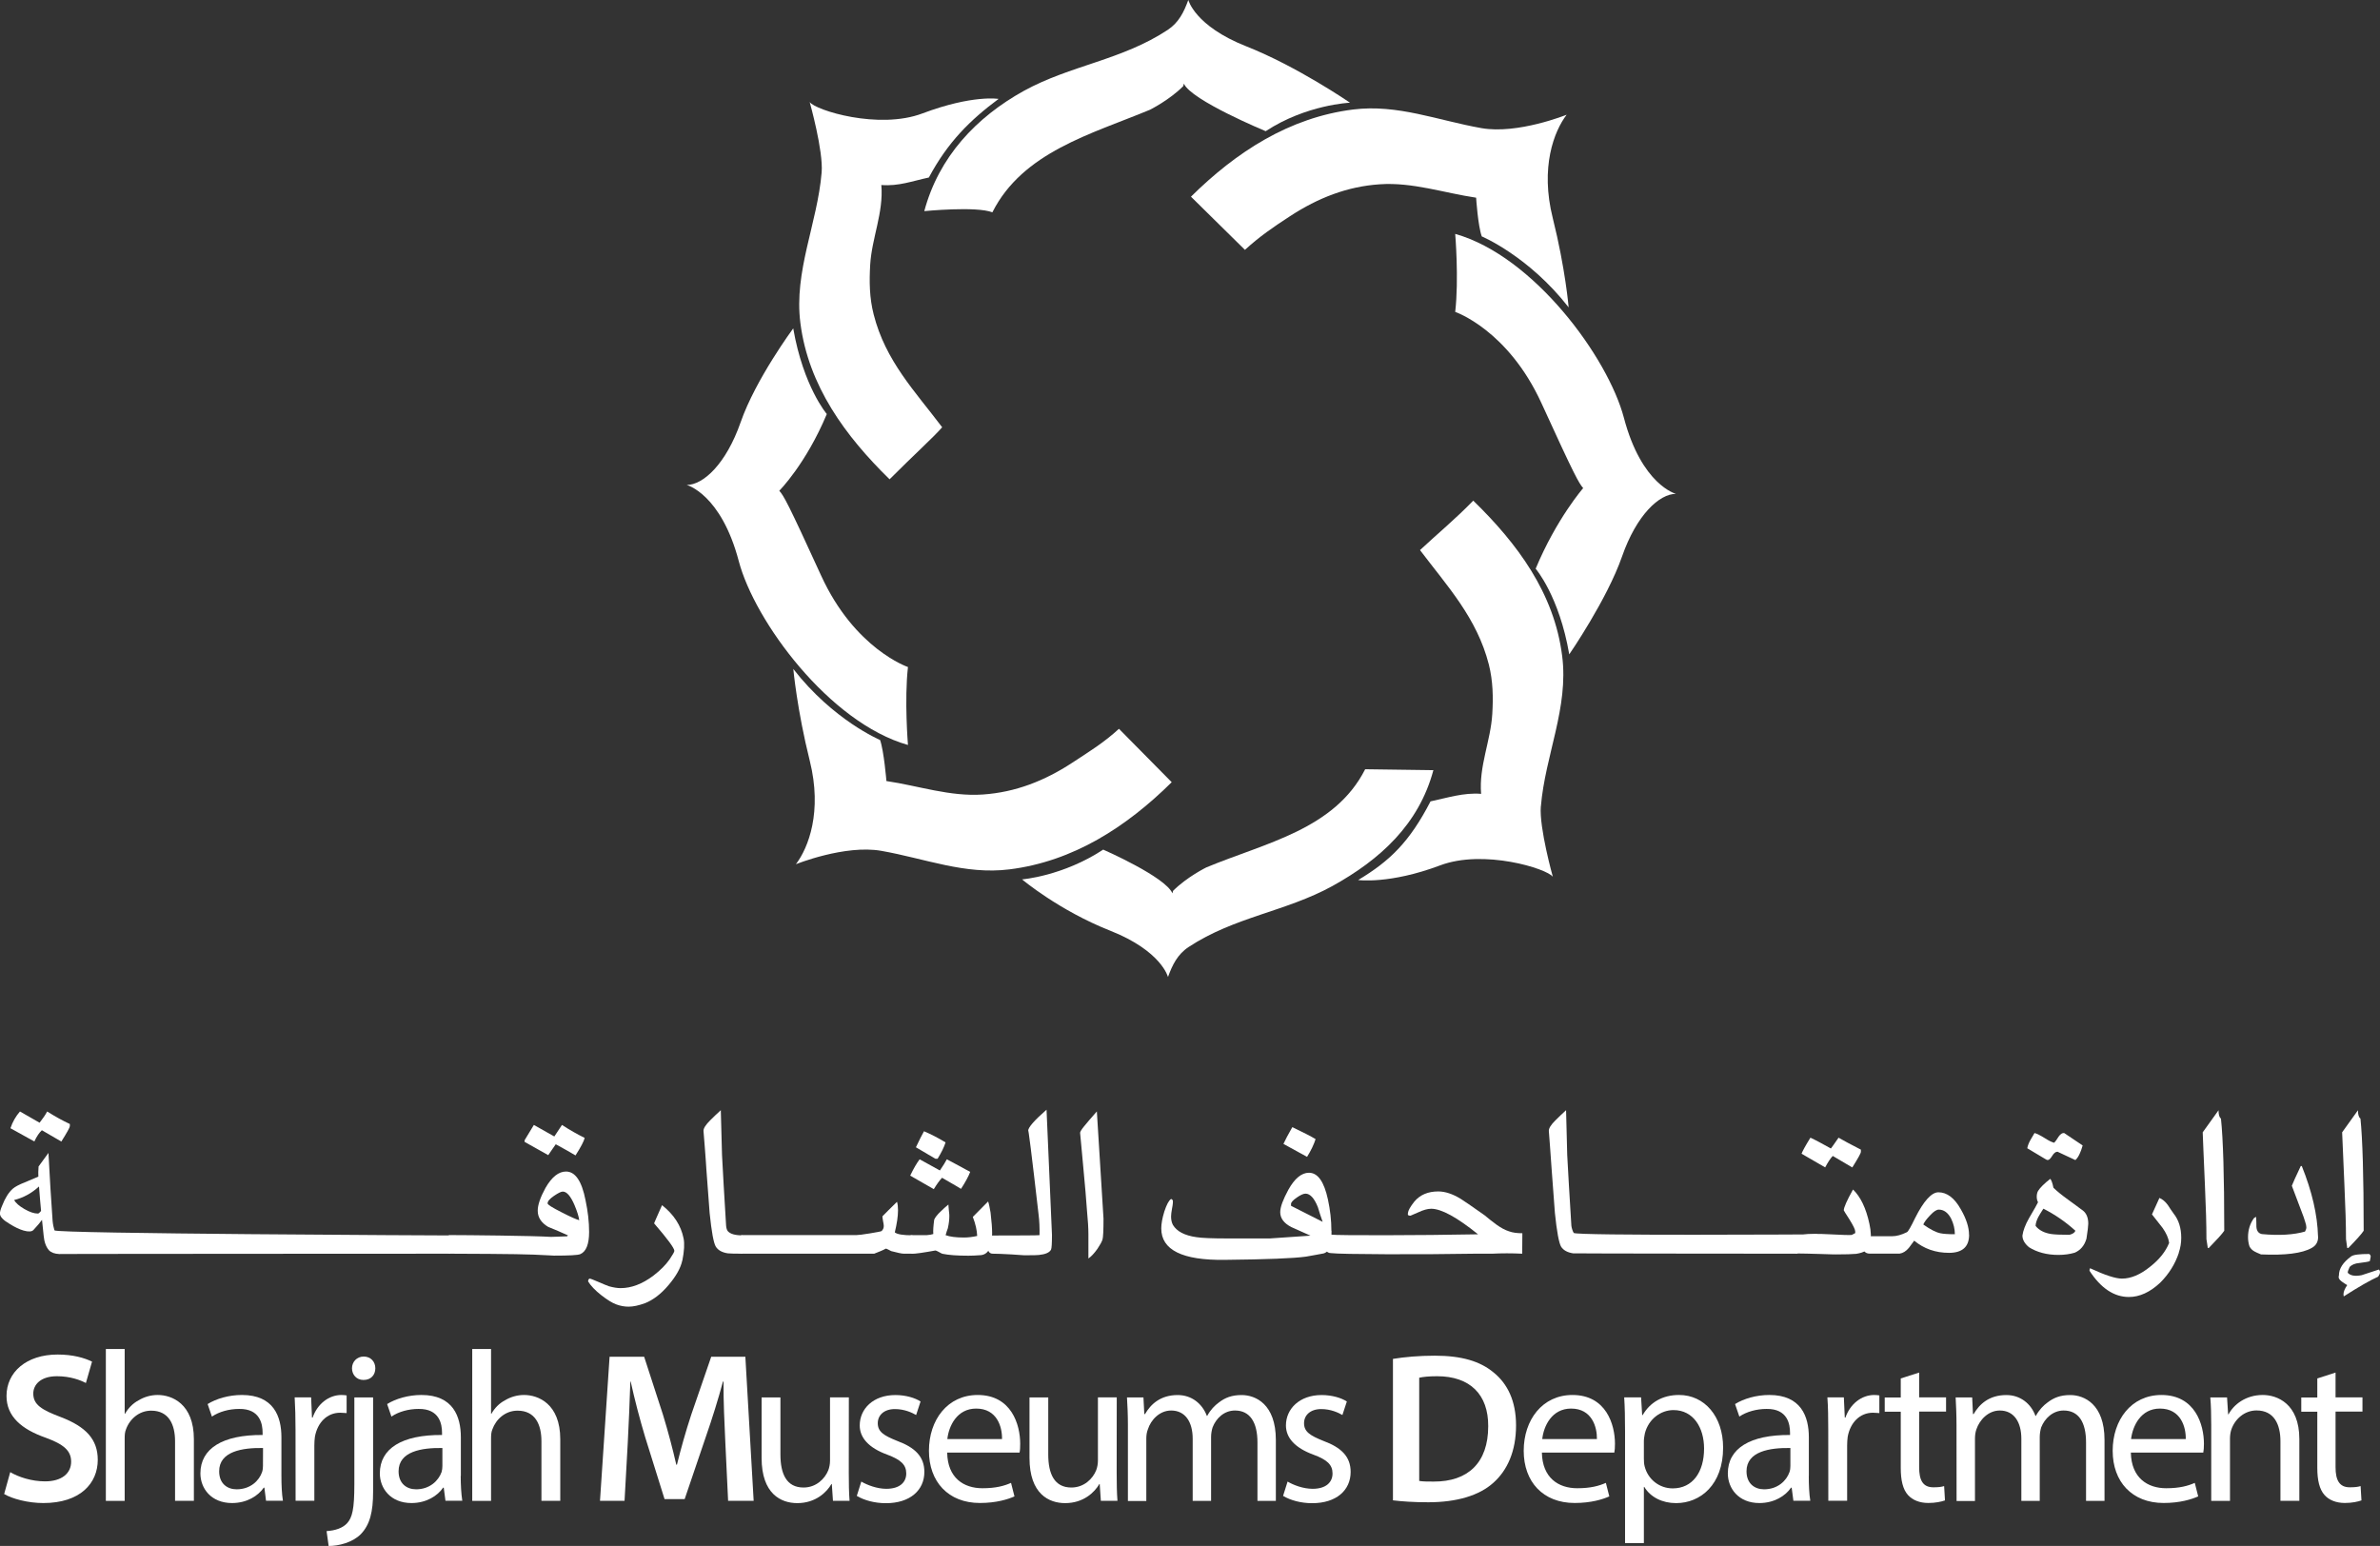 <?xml version="1.0" encoding="UTF-8"?>
<svg id="Layer_2" data-name="Layer 2" xmlns="http://www.w3.org/2000/svg" viewBox="0 0 332.53 216">
  <rect x="0" y="0" width="332.53" height="216" fill="#333333" stroke="none"/>
  <defs>
    <style>
      .cls-1 {
        fill: #fff;
      }
    </style>
  </defs>
  <g id="Layer_1-2" data-name="Layer 1">
    <g id="surface1">
      <path class="cls-1" d="m62.95,175.17c-1.71,0-55.39.02-54.65.05-.68-.03-1.15-.21-1.46-.53-.41-.47-.66-1.15-.74-2.03-.07-.75-.14-1.47-.23-2.22-.24.34-.63.81-1.2,1.42-.23.24-.69.27-1.36.08-.59-.17-1.24-.48-1.94-.92-.91-.53-1.38-1.01-1.38-1.46,0-.25.1-.62.31-1.1.41-1.06.91-1.86,1.5-2.38.32-.27.88-.57,1.67-.88.61-.27,1.25-.52,1.89-.8-.02-.35-.02-.83.03-1.42.33-.45.78-1.06,1.38-1.89.18,3.44.37,6.61.58,9.49.05.54.15.97.26,1.33.18.47,54.08.71,55.33.71v2.56Zm-53.19-17.82c0,.17-.39.88-1.19,2.15-.58-.35-1.49-.88-2.72-1.58-.35.32-.71.83-1.05,1.57l-3.34-1.85c.29-.88.74-1.67,1.33-2.34l2.74,1.57c.47-.6.82-1.11,1.06-1.57,1.12.71,2.18,1.29,3.17,1.75v.31Zm-4.02,11.86c-.07-.79-.18-1.94-.29-3.43-1.05.96-2.21,1.58-3.47,1.89.21.41.69.83,1.43,1.26.75.43,1.36.63,1.87.63.09,0,.18-.05.28-.17.1-.12.18-.19.19-.19"/>
      <path class="cls-1" d="m82.31,172.13c0,1.7-.41,2.75-1.23,3.1-.33.15-1.56.21-3.71.21.09,0-.85-.05-2.8-.14-1.96-.1-10.7-.13-11.53-.13-.68,0-1-.43-1-1.3s.33-1.3,1-1.3c1.97,0,11.52.09,13.94.25.06,0,.38-.01.94-.03.56-.01,1-.05,1.3-.05,0,.03.04-.01.13-.13-.9-.41-1.83-.82-2.75-1.18-.98-.58-1.47-1.34-1.47-2.27,0-.8.36-1.86,1.09-3.19.88-1.53,1.84-2.28,2.86-2.28,1.3,0,2.21,1.34,2.73,4.01.33,1.55.5,3.02.5,4.44m-.62-13.15c-.09.43-.52,1.26-1.28,2.45-.61-.37-1.53-.89-2.76-1.56-.12.17-.29.43-.53.76-.23.34-.4.59-.52.76l-3.3-1.85v-.24s.44-.75,1.29-2.13l2.86,1.61c.24-.35.59-.88,1.07-1.61,1.09.71,2.15,1.31,3.17,1.81m-.76,11.5c-.06-.48-.27-1.18-.65-2.09-.54-1.26-1.08-1.91-1.65-1.91-.23,0-.64.2-1.24.61-.58.4-.88.74-.88,1.04,0,.18.65.58,1.95,1.24,1.3.67,2.13,1.03,2.48,1.11"/>
      <path class="cls-1" d="m95.33,176.11c-.22,1.04-.85,2.18-1.91,3.43-1.06,1.26-2.17,2.1-3.31,2.55-.89.32-1.64.48-2.29.48-.56,0-1.13-.1-1.7-.31-.57-.2-1.27-.64-2.12-1.3-.83-.65-1.45-1.3-1.83-1.91,0-.26.1-.4.27-.4.05,0,.43.15,1.11.44.7.31,1.21.51,1.53.63.62.17,1.16.26,1.63.26,1.5,0,3.04-.58,4.59-1.75.97-.75,1.72-1.5,2.25-2.26.44-.66.67-1.05.67-1.2,0-.37-.95-1.66-2.83-3.84,0-.03.37-.88,1.11-2.54,1.65,1.31,2.65,2.84,3.01,4.65.15.73.09,1.76-.17,3.08"/>
      <path class="cls-1" d="m103.76,175.17c-1.11,0-1.81-.02-2.06-.05-.82-.12-1.38-.44-1.69-.94-.31-.52-.59-2.08-.86-4.69-.05-.65-.21-2.71-.46-6.16-.03-.45-.09-1.48-.22-3.09-.12-1.41-.18-2.16-.18-2.24,0-.37.32-.85.94-1.47.47-.47.96-.94,1.48-1.41l.17,6.26c.11,2.28.31,5.57.57,9.88.03.34.11.59.23.75.35.41,1.04.6,2.09.6"/>
      <path class="cls-1" d="m127.48,175.17h-1.18c-.33,0-.92-.14-1.77-.36-.07-.02-.2-.11-.39-.2-.18-.09-.31-.15-.37-.15-.37.21-.93.44-1.63.71h-18.29c-.62,0-.93-.43-.93-1.3s.31-1.3.93-1.3h15.82c.27,0,.9-.08,1.89-.24.98-.16,1.53-.27,1.61-.32.2-.19.31-.42.31-.71,0-.13-.03-.37-.1-.67-.05-.31-.09-.53-.09-.68.45-.45,1.11-1.14,2.04-2.03.09.31.14.72.14,1.18,0,.85-.16,1.89-.45,3.09.32.27,1.14.41,2.46.41"/>
      <path class="cls-1" d="m138.62,172.3c0,1.92-.51,2.95-1.55,3.07-.72.06-1.31.08-1.75.08-1.53,0-2.74-.08-3.65-.27-.09-.03-.26-.11-.51-.26-.23-.12-.39-.2-.46-.2-1.7.31-2.78.46-3.21.46-.15,0-.31-.2-.48-.56-.18-.37-.27-.75-.27-1.15,0-.58.26-.89.75-.89h1.98c.39-.03.7-.08.93-.16-.04-.47.01-1.15.13-2.02.15-.33.45-.71.88-1.11.35-.35.73-.69,1.1-.99,0,.18.04.46.07.88.06.41.06.64.06.71,0,.5-.06,1.07-.21,1.73-.08.2-.19.53-.31.96.59.22,1.44.33,2.56.33.64,0,1.26-.09,1.85-.22-.03-.78-.22-1.66-.61-2.66l2.14-2.16c.12.35.22.86.34,1.55.15,1.23.22,2.21.22,2.91m-3.06-8.6c-.27.7-.71,1.49-1.29,2.38-.03-.03-.92-.56-2.65-1.55-.33.35-.71.87-1.15,1.59l-3.3-1.89c.49-1.02.94-1.78,1.32-2.28l2.83,1.56c.47-.69.79-1.21.97-1.56.34.19.9.47,1.63.87.73.41,1.27.69,1.63.88m-3.44-4.1c-.21.66-.58,1.41-1.11,2.27h-.31l-2.72-1.6c.46-.98.84-1.72,1.13-2.24.98.42,1.98.93,3.01,1.56"/>
      <path class="cls-1" d="m146.98,172.53c0,1.2-.04,1.88-.13,2.07-.21.41-.78.66-1.71.75-.13.03-.8.04-2.04.04.04,0-.56-.03-1.79-.12-1.24-.07-2.1-.1-2.6-.1s-.75-.39-.75-1.14c0-.41.09-.74.25-1.01.16-.26.32-.39.47-.39,4.17,0,6.37-.02,6.56-.05.02-.97-.01-1.95-.14-2.95-.96-8.38-1.45-12.24-1.45-11.63,0-.47.86-1.45,2.57-2.95"/>
      <path class="cls-1" d="m154.18,170.27c0,1.66-.05,2.63-.14,2.92-.09.29-.32.72-.7,1.29-.45.64-.89,1.1-1.27,1.36.01-1.29.01-2.42,0-3.39,0-.89-.07-1.94-.19-3.19-.1-1.42-.28-3.67-.58-6.77-.26-2.76-.39-4.17-.39-4.21,0-.13.18-.45.55-.9.37-.46.96-1.15,1.79-2.09"/>
      <path class="cls-1" d="m186.04,171.96c0,.98-.03,1.6-.08,1.9-.22.82-.65,1.27-1.29,1.32-.5.09-1.24.24-2.21.4-1.73.24-5.5.39-11.34.45-5.92.08-8.87-1.38-8.87-4.39,0-.64.14-1.43.43-2.37.31-.93.6-1.51.93-1.74.09,0,.18.06.26.22.02.2,0,.56-.11,1.07-.09.5-.14.89-.14,1.15,0,.47.09.86.26,1.18.54.9,1.63,1.48,3.28,1.71.73.12,2.19.18,4.41.18h5.83l5.7-.39c-.88-.39-1.77-.79-2.68-1.2-1.03-.53-1.55-1.23-1.55-2.08,0-.73.4-1.77,1.14-3.14.88-1.58,1.85-2.37,2.87-2.37,1.25,0,2.12,1.25,2.66,3.75.31,1.45.48,2.9.48,4.37m-2.21-12.82c-.23.73-.62,1.56-1.19,2.48l-3.3-1.81c.24-.54.65-1.31,1.24-2.34,1.53.73,2.61,1.28,3.25,1.67m.99,11.56c-.25-.67-.46-1.35-.67-2.05-.5-1.26-1.09-1.89-1.73-1.89-.29,0-.71.19-1.22.55-.54.37-.8.67-.8.89v.26"/>
      <path class="cls-1" d="m212.68,175.17c-1.44-.07-2.85-.07-4.22,0h-2.44c-7.24.13-18.81.1-20.03-.08-.64,0-.97-.48-.97-1.43,0-.76.33-1.15.97-1.15.77.12,12.51.11,20.52-.05-2.95-2.38-5.13-3.57-6.55-3.57-.49,0-1.1.17-1.8.5-.71.31-1.08.47-1.09.47-.15,0-.26-.02-.31-.07-.07-.05-.07-.16-.04-.33.03-.33.32-.84.88-1.56.8-.96,1.92-1.43,3.35-1.43.95,0,2,.34,3.13,1.03.39.23,1.49,1,3.33,2.29.53.45,1.08.88,1.69,1.33.62.44,1.18.75,1.73.92.54.2,1.17.27,1.87.27"/>
      <path class="cls-1" d="m251.08,175.17c-1.11,0-31.03-.02-31.28-.05-.81-.12-1.38-.44-1.69-.94-.3-.52-.59-2.08-.86-4.69-.06-.65-.2-2.71-.46-6.16-.02-.45-.1-1.48-.22-3.09-.11-1.41-.17-2.16-.17-2.24,0-.37.3-.85.93-1.47.48-.47.95-.94,1.48-1.41l.16,6.26c.12,2.28.31,5.57.58,9.88.03.34.22.85.33,1.01.35.41,32.99.2,34.03.2"/>
      <path class="cls-1" d="m261.28,173.9c-.11.68-.77,1.11-1.94,1.29-.53.05-1.48.08-2.87.08.06,0-.65,0-2.13-.06-1.46-.04-2.52-.07-3.14-.07s-.95-.45-.95-1.31c0-.67.58-1.11,1.76-1.33.76-.12,1.98-.13,3.66-.04,1.68.09,2.69.12,3.05.09.06-.03.22-.11.49-.26v-.22c0-.27-.27-.81-.79-1.66-.55-.84-.81-1.28-.81-1.3,0-.39.42-1.35,1.29-2.91,1.06,1.03,1.82,2.61,2.29,4.79.24,1.05.27,2.03.09,2.9m-1.28-12.95c0,.19-.4.9-1.2,2.18l-2.73-1.61c-.32.34-.67.86-1.06,1.6l-3.3-1.91c.14-.38.55-1.13,1.24-2.24.68.31,1.64.83,2.86,1.51.12-.14.47-.64,1.07-1.51.66.38,1.71.95,3.12,1.67"/>
      <path class="cls-1" d="m275.12,172.53c0,1.67-.94,2.52-2.81,2.52s-3.5-.57-4.86-1.7c-.26.34-.52.69-.75,1.01-.39.46-.81.73-1.29.8h-4.18c-.67,0-1.02-.46-1.02-1.34,0-.73.35-1.09,1.02-1.09h3.12c.63,0,1.32-.19,2.09-.57.16-.08.55-.75,1.13-1.96,1.2-2.4,2.31-3.61,3.26-3.61,1.2,0,2.25.79,3.14,2.39.76,1.32,1.14,2.51,1.14,3.53m-1.98-.06c0-.72-.17-1.45-.52-2.18-.45-.85-1.03-1.26-1.73-1.26-.28,0-.69.24-1.18.77-.5.52-.83.95-.98,1.31,1,.71,1.8,1.11,2.42,1.23.39.08,1.04.13,1.98.13"/>
      <path class="cls-1" d="m291.5,173.12c-.27.92-.82,1.56-1.62,1.91-.71.21-1.47.31-2.29.31-1.63,0-3.01-.38-4.11-1.08-.6-.5-.91-1.05-.91-1.62.1-.71.4-1.51.91-2.41.76-1.29,1.17-2.02,1.27-2.25-.12-.21-.18-.49-.18-.78s.06-.58.18-.79c.28-.45.84-1.02,1.71-1.7.14.15.31.56.44,1.24.51.5,1.18,1.04,2.04,1.66.67.5,1.36,1.01,2.08,1.53.49.38.75,1,.75,1.83,0,.29-.08,1-.26,2.15m-.53-13.06c-.13.48-.27.83-.37,1.05-.18.43-.39.75-.64.98l-2.5-1.17c-.26,0-.51.2-.74.58-.24.39-.44.58-.62.58-.08,0-.14-.02-.23-.07l-2.63-1.57c.05-.32.19-.71.42-1.12.2-.35.41-.69.59-1.01.33.08.81.33,1.43.71.54.35.99.57,1.32.65.12-.12.34-.4.64-.89.24-.33.49-.5.75-.47l2.58,1.73Zm-1.01,11.9c-1.39-1.26-2.89-2.28-4.47-3.08-.35.54-.59.93-.71,1.16-.22.43-.37.85-.38,1.25.48.6,1.21.98,2.18,1.13.48.07,1.33.11,2.55.11.48-.12.75-.32.83-.57"/>
      <path class="cls-1" d="m304.43,175.03c-.52,1.58-1.39,2.97-2.61,4.19-1.41,1.32-2.87,2-4.37,2-2.07,0-3.92-1.22-5.51-3.67,0-.2.04-.31.1-.34,2.09.97,3.55,1.44,4.43,1.44,1.27,0,2.59-.56,3.94-1.66,1.27-.99,2.17-2.11,2.66-3.33-.09-.67-.41-1.38-.93-2.11-.48-.63-.98-1.26-1.47-1.87l1.04-2.3c.44.18.82.51,1.17.98.26.41.52.79.79,1.17.74.92,1.09,2.06,1.09,3.42,0,.73-.12,1.42-.34,2.06"/>
      <path class="cls-1" d="m310.77,171.96c-.28.43-1.01,1.23-2.16,2.41h-.14l-.19-1.24c0-1.94-.07-4.45-.21-7.5-.19-4.2-.28-6.68-.31-7.42l2.21-3.08c0,.59.1.98.34,1.16.3,2.81.46,8.03.46,15.67"/>
      <path class="cls-1" d="m323.88,172.79c.02.7-.27,1.24-.9,1.58-1.32.75-3.68,1.05-7.08.9-.45-.18-.74-.32-.9-.41-.32-.17-.57-.43-.71-.72-.13-.39-.2-.83-.2-1.28,0-1.03.29-1.93.86-2.7.05,0,.1-.03.14-.07.04-.05.09-.05.13-.05.03.46.04.92.04,1.37.04.59.3.92.76,1.02,2.44.23,4.44.1,6.03-.35.12-.2.19-.4.19-.6,0-.19-.06-.46-.17-.78s-.19-.55-.22-.68l-1.64-4.34c.16-.39.56-1.33,1.25-2.76h.14c1.43,3.55,2.19,6.83,2.27,9.84"/>
      <path class="cls-1" d="m332.38,177.38c.23.25.19.58-.11,1-1.12.5-2.73,1.43-4.81,2.76-.02-.1-.03-.21-.03-.3,0-.35.17-.77.52-1.28-.28-.16-.54-.34-.79-.52-.35-.25-.47-.52-.37-.82,0-.97.57-1.84,1.72-2.68.32-.23,1.16-.33,2.52-.33.18.15.24.31.18.48-.07.39-.11.56-.11.52-.17.08-.65.16-1.46.26-.6.05-1.05.24-1.35.55-.2.43-.29.71-.26.82.35.39,1,.52,1.94.33"/>
      <path class="cls-1" d="m330.25,171.96c-.27.43-.99,1.23-2.14,2.41h-.16l-.17-1.24c0-1.94-.08-4.45-.22-7.5-.18-4.2-.28-6.68-.32-7.42l2.21-3.08c0,.59.11.98.35,1.16.29,2.81.45,8.03.45,15.67"/>
      <path class="cls-1" d="m138.65,29.67c4.26-8.44,13.83-10.93,22.03-14.34,0,0,2.69-1.34,4.64-3.29l.09-.36c.98,2.32,11.43,6.65,11.43,6.65,5.66-3.72,11.78-3.98,11.78-3.98,0,0-7.35-5.06-14.52-7.89-7.18-2.84-8.07-6.47-8.07-6.47-.6,1.66-1.32,3.15-2.87,4.18-6.41,4.24-13.56,4.93-20.1,8.52-6.67,3.69-11.89,9.23-13.92,16.81,0,0,7.3-.72,9.52.17"/>
      <path class="cls-1" d="m114.8,24.09c-.6,7.16-3.9,13.82-2.97,21.05,1.12,8.78,6.3,15.8,12.46,21.83,3.45-3.46,6.11-5.85,7.35-7.27-3.84-5.09-7.92-9.27-9.57-15.76-.6-2.34-.62-4.59-.49-6.92.22-3.76,1.89-7.31,1.56-11.17,2.43.19,4.3-.55,6.64-1.05,2.66-4.97,5.77-8.03,9.74-10.98,0,0-3.59-.62-10.62,2.02-6.12,2.32-14.97-.43-15.77-1.58,0,0,1.92,6.8,1.67,9.83"/>
      <path class="cls-1" d="m110.83,45.88s-5.26,7.11-7.35,13.12c-2.04,5.84-5.23,8.76-7.53,8.76,0,0,4.79,1.24,7.27,10.64,2.21,8.41,12.67,22.59,23.64,25.69,0,0-.52-6.29,0-10.89,0,0-7.43-2.5-12.13-12.77-4.69-10.26-5.23-11.17-5.85-11.86,0,0,3.72-3.73,6.64-10.72,0,0-3.27-3.81-4.69-11.96"/>
      <path class="cls-1" d="m156.34,101.83c-2.12,1.94-4.08,3.14-6.51,4.73-3.89,2.55-7.97,4.14-12.5,4.45-4.6.32-8.99-1.22-13.48-1.88,0,0-.35-4.24-.89-5.74,0,0-6.54-2.74-12.12-9.92,0,0,.53,5.75,2.3,12.83,1.77,7.09-.18,12.14-1.94,14.45,0,0,6.84-2.76,11.93-1.87,6.14,1.08,11.7,3.37,17.91,2.59,8.9-1.11,16.34-5.92,22.67-12.18"/>
      <path class="cls-1" d="m200.27,107.61c-2.03,7.58-7.44,12.5-14.11,16.19-6.53,3.59-13.67,4.29-20.09,8.52-1.56,1.03-2.28,2.53-2.88,4.19,0,0-.89-3.63-8.07-6.47-7.17-2.83-12.32-7.17-12.32-7.17,0,0,5.68-.44,11.34-4.16,0,0,8.69,3.8,9.67,6.11l.09-.35c1.95-1.95,4.64-3.27,4.64-3.27,8.2-3.42,17.93-5.29,22.2-13.72"/>
      <path class="cls-1" d="m215.29,112.67c.6-7.15,3.91-13.81,2.97-21.04-1.11-8.77-6.25-15.67-12.42-21.68-2.44,2.52-4.96,4.6-7.44,6.91,3.84,5.08,7.96,9.49,9.62,15.99.58,2.32.62,4.58.48,6.9-.22,3.77-1.89,7.32-1.56,11.17-2.43-.2-4.74.56-7.07,1.05-2.93,5.67-5.68,8.33-10.11,10.99,0,0,4.39.61,11.43-2.04,6.11-2.31,14.97.45,15.77,1.59,0,0-1.92-6.83-1.68-9.84"/>
      <path class="cls-1" d="m219.26,91.42s5.26-7.63,7.36-13.64c2.04-5.86,5.23-8.78,7.54-8.78,0,0-4.79-1.22-7.27-10.62-2.22-8.42-12.58-22.59-23.57-25.7,0,0,.53,6.3,0,10.9,0,0,7.35,2.49,12.05,12.75,4.69,10.28,5.23,11.17,5.83,11.87,0,0-3.72,4.26-6.64,11.26,0,0,3.29,3.81,4.69,11.95"/>
      <path class="cls-1" d="m166.4,27.48c6.33-6.26,13.76-11.07,22.66-12.18,6.2-.77,11.77,1.51,17.91,2.6,5.08.9,11.92-1.87,11.92-1.87-1.76,2.3-3.72,7.35-1.94,14.44,1.77,7.08,2.22,12.48,2.22,12.48-5.58-7.17-12.14-9.92-12.14-9.92-.54-1.5-.79-5.41-.79-5.41-4.49-.66-8.88-2.19-13.47-1.87-4.51.3-8.6,1.89-12.52,4.45-2.42,1.58-4.2,2.79-6.31,4.71"/>
      <path class="cls-1" d="m1.43,205.69c1.16.69,2.99,1.29,4.86,1.29,2.33,0,3.65-1.11,3.65-2.75,0-1.53-1.02-2.42-3.56-3.35-3.34-1.17-5.47-2.95-5.47-5.83,0-3.32,2.76-5.79,7.14-5.79,2.18,0,3.76.48,4.81.99l-.86,2.99c-.74-.39-2.15-.95-4.04-.95-2.33,0-3.31,1.22-3.31,2.42,0,1.56,1.17,2.28,3.85,3.29,3.5,1.34,5.16,3.11,5.16,5.97,0,3.27-2.44,6.04-7.61,6.04-2.15,0-4.36-.6-5.47-1.26"/>
      <path class="cls-1" d="m14.79,188.49h2.63v9.03h.06c.42-.75,1.08-1.44,1.88-1.86.77-.47,1.7-.75,2.68-.75,1.95,0,5.05,1.2,5.05,6.19v8.6h-2.63v-8.32c0-2.33-.86-4.28-3.34-4.28-1.7,0-3.02,1.2-3.52,2.63-.15.36-.18.75-.18,1.26v8.72h-2.63"/>
      <path class="cls-1" d="m39.32,206.23c0,1.26.05,2.47.21,3.46h-2.36l-.23-1.83h-.09c-.78,1.15-2.36,2.15-4.43,2.15-2.93,0-4.42-2.06-4.42-4.14,0-3.49,3.11-5.41,8.69-5.37v-.31c0-1.17-.32-3.37-3.28-3.33-1.38,0-2.79.38-3.8,1.07l-.6-1.75c1.2-.75,2.96-1.27,4.79-1.27,4.45,0,5.52,3.02,5.52,5.91v5.41Zm-2.57-3.91c-2.87-.05-6.13.46-6.13,3.25,0,1.73,1.14,2.52,2.44,2.52,1.92,0,3.15-1.2,3.56-2.42.09-.27.12-.57.12-.84"/>
      <path class="cls-1" d="m41.29,199.76c0-1.71-.04-3.17-.12-4.52h2.3l.12,2.83h.09c.66-1.92,2.27-3.16,4.03-3.16.27,0,.48.03.72.06v2.47c-.26,0-.54-.05-.9-.05-1.85,0-3.17,1.39-3.53,3.35-.05.38-.08.8-.08,1.22v7.73h-2.62"/>
      <path class="cls-1" d="m45.63,213.93c1.22-.08,2.23-.42,2.86-1.09.73-.8,1.02-1.98,1.02-5.43v-12.16h2.62v13.16c0,2.82-.44,4.63-1.73,5.96-1.16,1.16-3.08,1.64-4.48,1.64l-.29-2.07Zm5.14-21.12c-.97,0-1.59-.75-1.59-1.63s.66-1.64,1.64-1.64,1.62.72,1.62,1.64-.6,1.63-1.64,1.63"/>
      <path class="cls-1" d="m64.37,206.23c0,1.26.07,2.47.22,3.46h-2.35l-.24-1.83h-.09c-.77,1.15-2.36,2.15-4.42,2.15-2.93,0-4.42-2.06-4.42-4.14,0-3.49,3.1-5.41,8.69-5.37v-.31c0-1.17-.33-3.37-3.28-3.33-1.38,0-2.78.38-3.79,1.07l-.6-1.75c1.2-.75,2.97-1.27,4.79-1.27,4.44,0,5.51,3.02,5.51,5.91v5.41Zm-2.56-3.91c-2.87-.05-6.12.46-6.12,3.25,0,1.73,1.14,2.52,2.45,2.52,1.9,0,3.13-1.2,3.56-2.42.08-.27.11-.57.11-.84"/>
      <path class="cls-1" d="m65.98,188.49h2.63v9.03h.06c.42-.75,1.07-1.44,1.88-1.86.77-.47,1.7-.75,2.68-.75,1.94,0,5.05,1.2,5.05,6.19v8.6h-2.63v-8.32c0-2.33-.86-4.28-3.34-4.28-1.71,0-3.02,1.2-3.52,2.63-.15.36-.18.75-.18,1.26v8.72h-2.63"/>
      <path class="cls-1" d="m101.34,201.49c-.12-2.59-.27-5.71-.25-8.45h-.08c-.66,2.45-1.5,5.16-2.39,7.71l-2.96,8.71h-2.81l-2.69-8.6c-.77-2.56-1.49-5.31-2.04-7.82h-.05c-.09,2.62-.21,5.82-.36,8.56l-.45,8.1h-3.43l1.34-20.13h4.83l2.63,8.1c.72,2.36,1.35,4.74,1.86,6.98h.09c.54-2.19,1.23-4.66,2.01-7.02l2.78-8.06h4.77l1.16,20.13h-3.57"/>
      <path class="cls-1" d="m118.59,205.74c0,1.51.02,2.83.11,3.96h-2.32l-.16-2.35h-.05c-.67,1.15-2.21,2.67-4.78,2.67-2.26,0-4.98-1.28-4.98-6.32v-8.45h2.63v7.97c0,2.74.86,4.62,3.23,4.62,1.75,0,2.98-1.21,3.46-2.42.14-.36.24-.84.24-1.35v-8.83h2.63"/>
      <path class="cls-1" d="m120.34,207.01c.82.48,2.19,1.01,3.49,1.01,1.89,0,2.79-.92,2.79-2.14s-.75-1.92-2.65-2.63c-2.63-.96-3.85-2.39-3.85-4.08,0-2.33,1.89-4.25,4.98-4.25,1.46,0,2.75.4,3.52.9l-.62,1.89c-.58-.33-1.62-.83-2.97-.83-1.55,0-2.39.89-2.39,1.97,0,1.2.84,1.73,2.72,2.48,2.48.92,3.79,2.19,3.79,4.33,0,2.57-2.01,4.37-5.37,4.37-1.59,0-3.05-.41-4.07-1.02"/>
      <path class="cls-1" d="m132.34,202.96c.05,3.52,2.29,4.98,4.92,4.98,1.89,0,3.05-.33,4-.75l.48,1.89c-.92.41-2.54.92-4.83.92-4.42,0-7.12-2.97-7.12-7.29s2.6-7.8,6.81-7.8c4.72,0,5.94,4.15,5.94,6.81,0,.55-.02.92-.09,1.24h-10.11Zm7.66-1.89c.04-1.67-.68-4.26-3.61-4.26-2.69,0-3.83,2.44-4.03,4.26"/>
      <path class="cls-1" d="m156.02,205.74c0,1.51.02,2.83.11,3.96h-2.32l-.16-2.35h-.05c-.66,1.15-2.21,2.67-4.78,2.67-2.27,0-4.98-1.28-4.98-6.32v-8.45h2.62v7.97c0,2.74.87,4.62,3.23,4.62,1.76,0,2.99-1.21,3.47-2.42.14-.36.24-.84.24-1.35v-8.83h2.63"/>
      <path class="cls-1" d="m157.59,199.16c0-1.53-.06-2.72-.13-3.91h2.3l.12,2.33h.1c.8-1.38,2.15-2.66,4.57-2.66,1.94,0,3.43,1.2,4.07,2.91h.05c.45-.84,1.05-1.45,1.64-1.88.86-.66,1.79-1.03,3.17-1.03,1.94,0,4.78,1.26,4.78,6.27v8.52h-2.57v-8.17c0-2.82-1.05-4.46-3.14-4.46-1.53,0-2.65,1.11-3.13,2.36-.12.38-.21.87-.21,1.32v8.95h-2.57v-8.69c0-2.3-1.01-3.94-3.01-3.94-1.62,0-2.84,1.32-3.25,2.63-.16.39-.22.85-.22,1.29v8.72h-2.57"/>
      <path class="cls-1" d="m179.9,207.01c.81.48,2.17,1.01,3.5,1.01,1.88,0,2.78-.92,2.78-2.14s-.75-1.92-2.67-2.63c-2.62-.96-3.84-2.39-3.84-4.08,0-2.33,1.91-4.25,4.98-4.25,1.47,0,2.76.4,3.53.9l-.62,1.89c-.57-.33-1.62-.83-2.96-.83-1.56,0-2.4.89-2.4,1.97,0,1.2.84,1.73,2.71,2.48,2.49.92,3.8,2.19,3.8,4.33,0,2.57-2,4.37-5.38,4.37-1.57,0-3.04-.41-4.06-1.02"/>
      <path class="cls-1" d="m194.61,189.87c1.64-.27,3.68-.45,5.85-.45,3.76,0,6.33.78,8.19,2.32,1.98,1.58,3.17,4.01,3.17,7.42,0,3.61-1.22,6.27-3.14,7.99-2,1.83-5.2,2.75-9.11,2.75-2.11,0-3.73-.12-4.95-.27v-19.77Zm3.68,17.05c.5.09,1.27.09,2.02.09,4.79.02,7.62-2.62,7.62-7.73.03-4.43-2.54-6.99-7.13-6.99-1.17,0-1.98.09-2.51.21"/>
      <path class="cls-1" d="m215.43,202.96c.07,3.52,2.3,4.98,4.94,4.98,1.88,0,3.04-.33,4-.75l.48,1.89c-.92.41-2.54.92-4.84.92-4.43,0-7.12-2.97-7.12-7.29s2.61-7.8,6.81-7.8c4.72,0,5.94,4.15,5.94,6.81,0,.55-.03.92-.09,1.24h-10.13Zm7.69-1.89c.03-1.67-.69-4.26-3.61-4.26-2.69,0-3.83,2.44-4.03,4.26"/>
      <path class="cls-1" d="m227.05,199.97c0-1.87-.03-3.35-.12-4.73h2.36l.15,2.48h.07c1.04-1.78,2.77-2.81,5.09-2.81,3.52,0,6.15,2.96,6.15,7.36,0,5.19-3.18,7.75-6.57,7.75-1.93,0-3.58-.83-4.44-2.26h-.06v7.84h-2.63v-15.63Zm2.63,3.84c0,.37.02.75.11,1.08.46,1.82,2.06,3.07,3.92,3.07,2.77,0,4.38-2.26,4.38-5.57,0-2.91-1.49-5.37-4.27-5.37-1.79,0-3.49,1.26-4,3.25-.06.33-.14.72-.14,1.05"/>
      <path class="cls-1" d="m252.72,206.23c0,1.26.05,2.47.21,3.46h-2.36l-.24-1.83h-.09c-.77,1.15-2.36,2.15-4.42,2.15-2.92,0-4.41-2.06-4.41-4.14,0-3.49,3.09-5.41,8.69-5.37v-.31c0-1.17-.32-3.37-3.28-3.33-1.37,0-2.79.38-3.8,1.07l-.6-1.75c1.2-.75,2.96-1.27,4.78-1.27,4.45,0,5.53,3.02,5.53,5.91v5.41Zm-2.57-3.91c-2.87-.05-6.13.46-6.13,3.25,0,1.73,1.15,2.52,2.45,2.52,1.91,0,3.14-1.2,3.56-2.42.09-.27.12-.57.12-.84"/>
      <path class="cls-1" d="m255.44,199.76c0-1.71-.02-3.17-.12-4.52h2.3l.13,2.83h.09c.66-1.92,2.27-3.16,4.03-3.16.27,0,.48.03.71.06v2.47c-.26,0-.53-.05-.89-.05-1.85,0-3.17,1.39-3.53,3.35-.05.38-.08.8-.08,1.22v7.73h-2.63"/>
      <path class="cls-1" d="m268.14,191.78v3.46h3.76v1.99h-3.76v7.77c0,1.79.5,2.81,1.98,2.81.7,0,1.13-.05,1.51-.17l.12,2c-.5.18-1.32.36-2.33.36-1.23,0-2.21-.41-2.84-1.11-.72-.79-1.01-2.09-1.01-3.78v-7.86h-2.24v-1.99h2.24v-2.66"/>
      <path class="cls-1" d="m273.36,199.16c0-1.53-.06-2.72-.12-3.91h2.31l.11,2.33h.09c.81-1.38,2.15-2.66,4.58-2.66,1.94,0,3.44,1.2,4.06,2.91h.06c.45-.84,1.05-1.45,1.64-1.88.87-.66,1.79-1.03,3.16-1.03,1.94,0,4.79,1.26,4.79,6.27v8.52h-2.58v-8.17c0-2.82-1.03-4.46-3.13-4.46-1.51,0-2.65,1.11-3.14,2.36-.11.38-.2.87-.2,1.32v8.95h-2.57v-8.69c0-2.3-1.01-3.94-3.01-3.94-1.62,0-2.83,1.32-3.27,2.63-.14.39-.2.85-.2,1.29v8.72h-2.57"/>
      <path class="cls-1" d="m297.72,202.96c.07,3.52,2.31,4.98,4.94,4.98,1.87,0,3.04-.33,3.99-.75l.48,1.89c-.93.41-2.54.92-4.83.92-4.42,0-7.12-2.97-7.12-7.29s2.6-7.8,6.81-7.8c4.72,0,5.94,4.15,5.94,6.81,0,.55-.03.92-.09,1.24h-10.12Zm7.67-1.89c.04-1.67-.69-4.26-3.61-4.26-2.68,0-3.81,2.44-4.03,4.26"/>
      <path class="cls-1" d="m308.95,199.16c0-1.53-.03-2.72-.13-3.91h2.34l.15,2.36h.06c.71-1.35,2.39-2.7,4.78-2.7,2,0,5.11,1.2,5.11,6.16v8.63h-2.64v-8.32c0-2.33-.87-4.31-3.34-4.31-1.71,0-3.05,1.24-3.53,2.7-.11.32-.18.8-.18,1.22v8.72h-2.62"/>
      <path class="cls-1" d="m326.32,191.78v3.46h3.76v1.99h-3.76v7.77c0,1.79.52,2.81,1.98,2.81.71,0,1.13-.05,1.52-.17l.12,2c-.5.18-1.32.36-2.32.36-1.23,0-2.22-.41-2.84-1.11-.71-.79-1.01-2.09-1.01-3.78v-7.86h-2.24v-1.99h2.24v-2.66"/>
    </g>
  </g>
</svg>